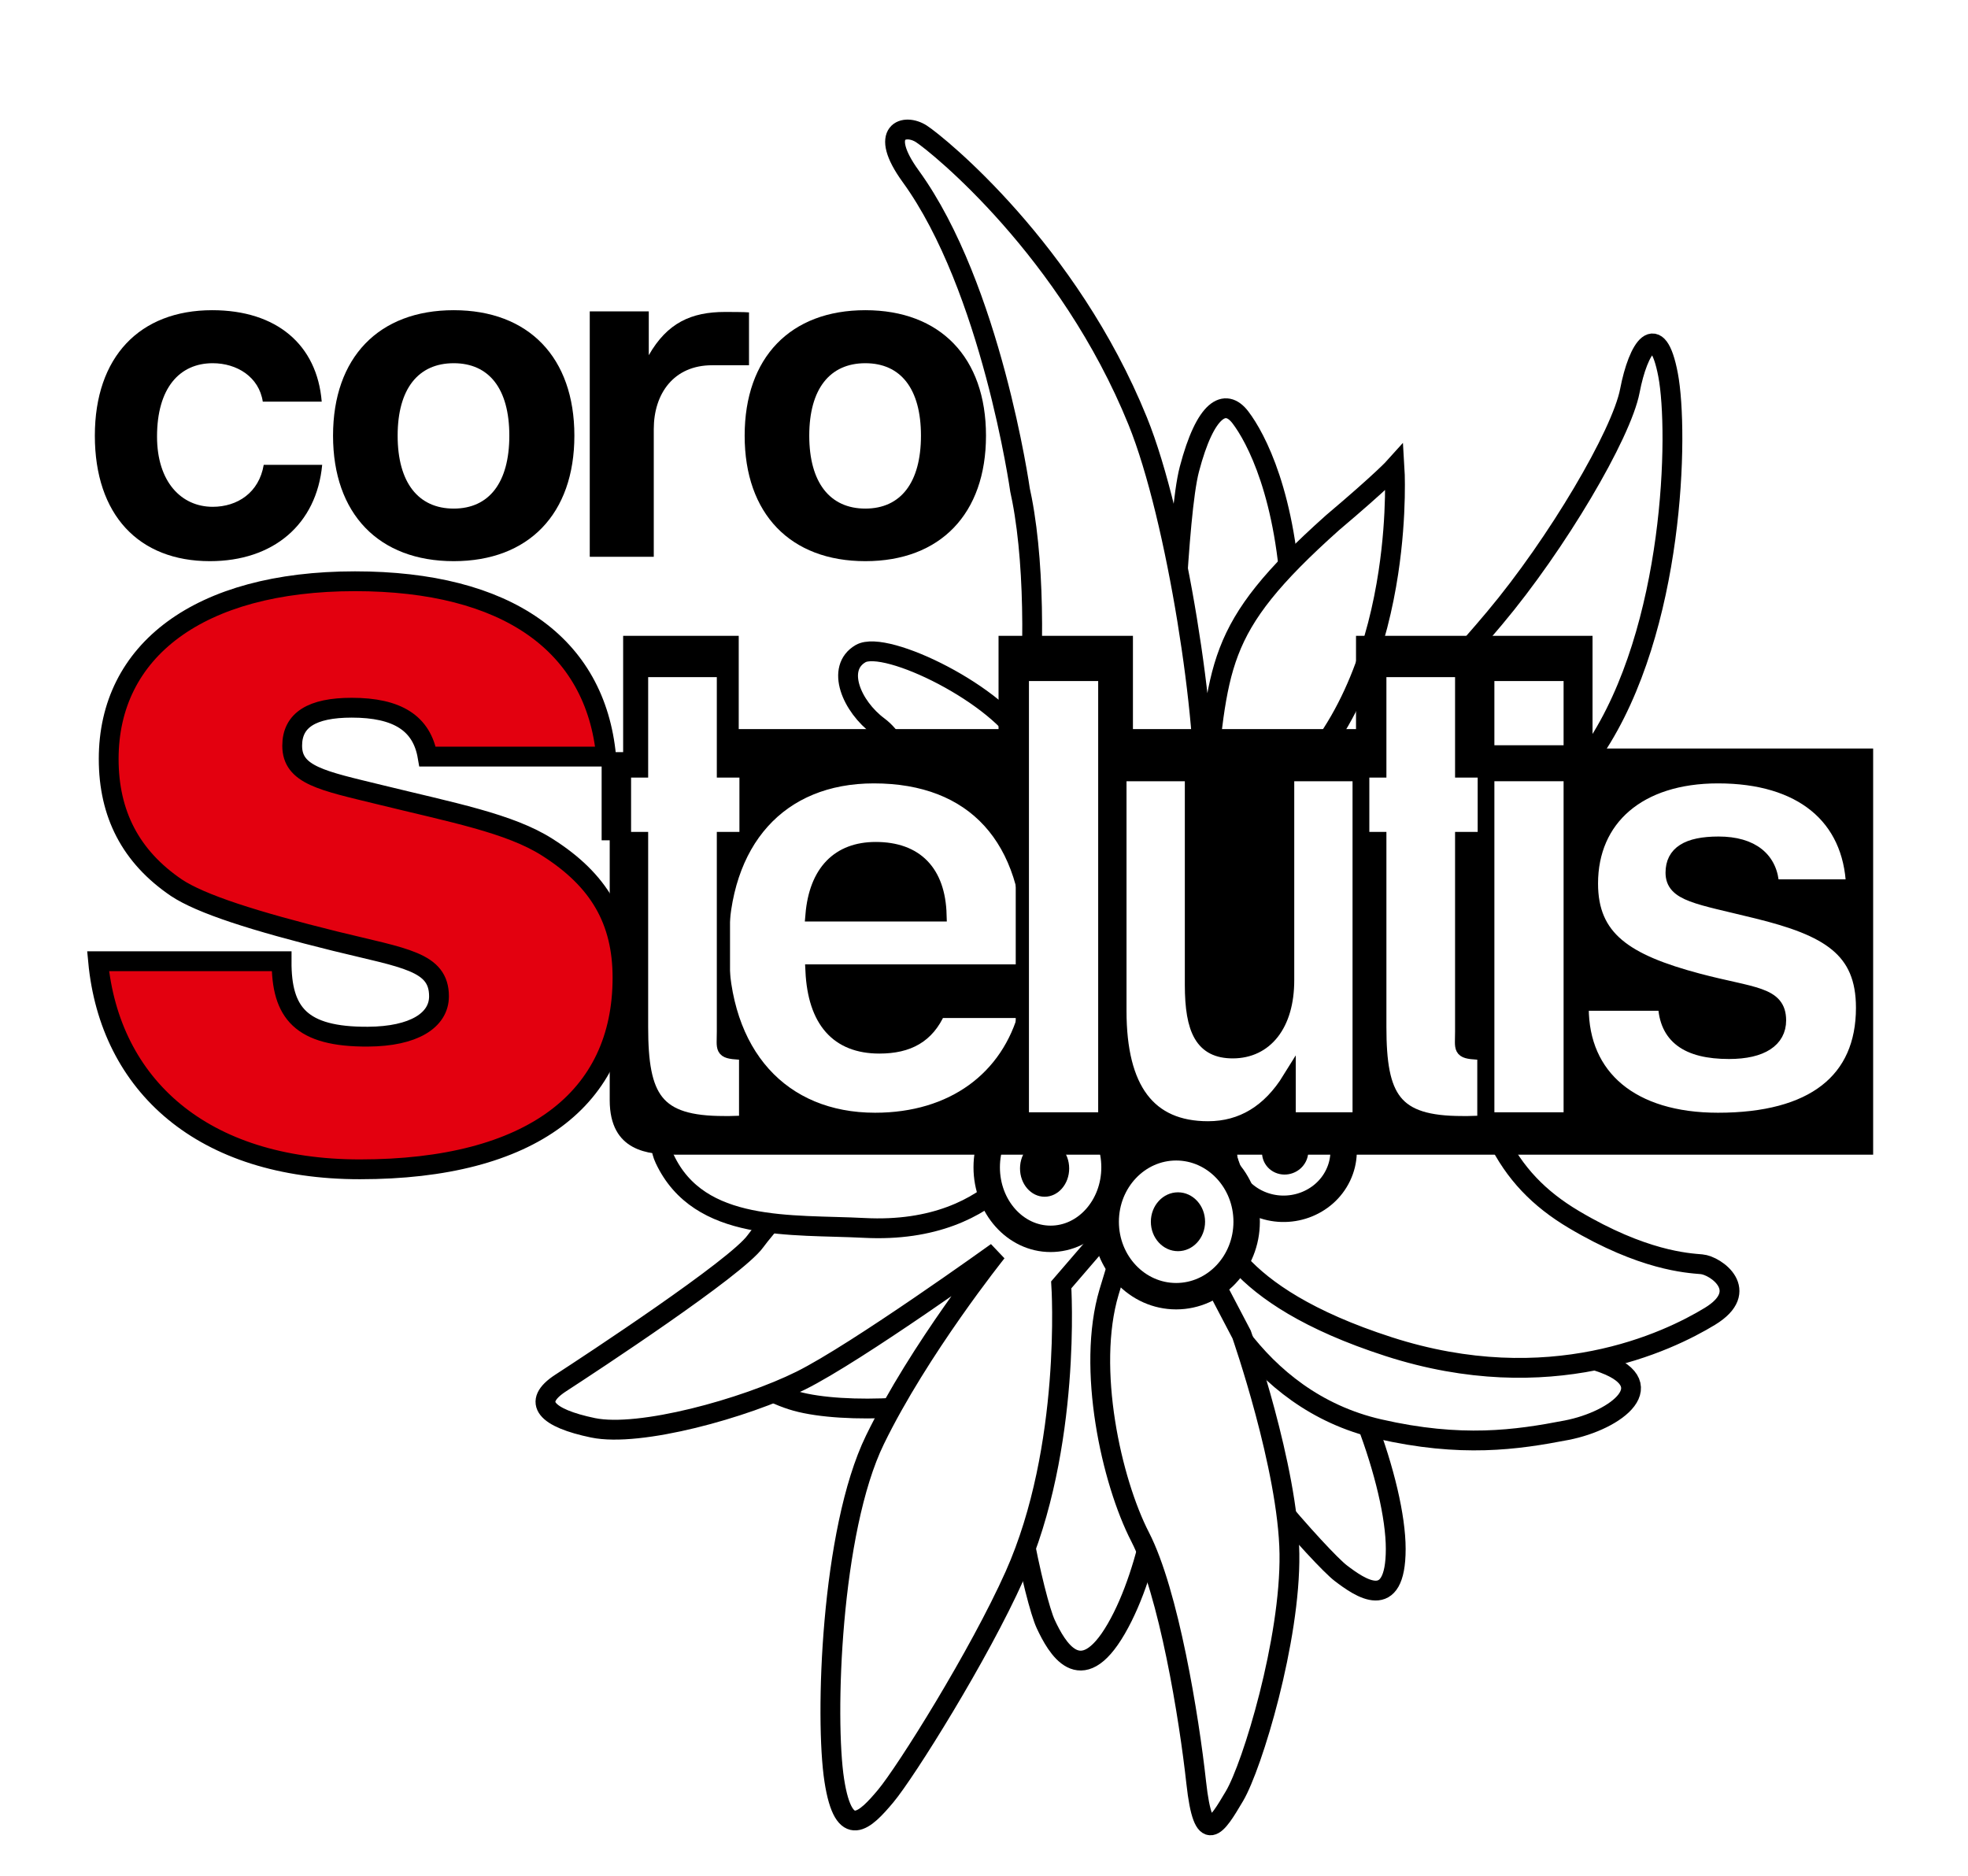 <svg width="149" height="142" viewBox="0 0 149 142" fill="none" xmlns="http://www.w3.org/2000/svg">
<g clip-path="url(#clip0_358_2857)">
<g filter="url(#filter0_d_358_2857)">
<path d="M90.298 101.884C92.421 106.387 100.066 115 101.513 116.101C102.96 117.202 105.673 119.127 105.673 114.266C105.673 109.406 102.236 99.867 98.076 94.914C93.915 89.961 88.308 97.665 90.298 101.884Z" fill="white" stroke="black" stroke-width="1.5"/>
<path d="M88.489 51.577C88.782 49.081 89.126 36.035 90.049 32.522C91.265 27.898 92.763 27.088 93.915 28.601C95.069 30.114 97.443 34.517 97.782 43.047C97.782 43.047 94.865 58.937 92.83 59.694C90.795 60.451 88.15 54.466 88.489 51.577Z" fill="white" stroke="black" stroke-width="1.5"/>
<path d="M104.407 105.186C110.636 106.616 114.808 106.012 118.606 105.278C122.405 104.544 126.113 101.701 120.958 100.05C115.802 98.399 102.869 96.014 99.252 93.354C95.634 90.695 94.91 87.21 93.644 85.192C92.378 83.174 88.85 86.109 89.846 89.961C90.84 93.813 94.82 102.985 104.407 105.186Z" fill="white" stroke="black" stroke-width="1.5"/>
<path d="M87.323 101.688C90.75 77.854 81.615 82.99 78.155 100.208C77.915 101.403 76.612 101.835 76.55 102.526C76.057 108.034 78.359 118.21 79.173 119.953C79.987 121.696 81.796 124.998 84.509 120.32C87.222 115.642 88.037 108.397 88.85 104.269C89.054 103.238 87.139 102.966 87.323 101.688Z" fill="white" stroke="black" stroke-width="1.5"/>
<path d="M75.465 102.068C71.757 103.719 63.888 104.085 60.271 103.077C56.653 102.068 52.674 98.582 56.292 96.381C59.909 94.18 74.471 82.898 76.731 88.218C78.992 93.538 75.465 102.068 75.465 102.068Z" fill="white" stroke="black" stroke-width="1.5"/>
<path d="M68.953 56.942C68.953 56.942 68.546 53.503 66.511 51.989C64.477 50.476 63.256 47.587 65.155 46.486C67.054 45.386 75.736 49.651 77.636 53.365C78.285 48.232 78.437 40.328 77.38 34.834C77.332 34.586 77.281 34.343 77.229 34.104C77.229 34.104 75.058 18.764 68.953 10.349C66.442 6.887 68.501 6.313 69.767 7.139C71.033 7.964 80.892 15.944 86.137 28.876C89.123 36.236 91.474 51.99 91.112 57.859C92.378 47.312 91.745 44.744 100.879 36.581C104.678 33.371 105.583 32.361 105.583 32.361C105.583 32.361 105.803 35.822 105.115 40.352C104.349 45.397 102.457 51.769 97.882 56.167C106.475 51.031 108.464 49.379 113.168 43.785C117.871 38.19 122.767 29.886 123.4 26.583C124.033 23.281 125.48 21.081 126.294 25.391C127.108 29.702 126.8 44.615 120.741 53.695C120.741 53.695 110.06 63.087 110.874 72.351C111.688 81.614 113.903 86.2 119.149 89.319C124.395 92.438 127.741 92.621 128.826 92.713C129.911 92.804 132.625 94.73 129.459 96.656C126.294 98.582 117.34 102.893 105.131 98.949C92.921 95.005 91.926 89.778 91.383 88.126C90.84 86.476 90.207 90.787 90.207 90.787L94.006 98.032C94.006 98.032 97.533 108.121 97.624 114.633C97.714 121.145 94.819 130.685 93.463 132.978C92.106 135.27 91.112 136.921 90.569 131.968C90.026 127.015 88.489 117.569 86.318 113.35C84.148 109.13 82.248 100.6 83.967 94.822C85.685 89.044 86.59 87.026 86.59 87.026L80.349 94.272C80.349 94.272 81.163 106.562 76.822 116.284C74.143 122.282 68.591 131.143 67.054 132.978C65.516 134.812 63.889 136.462 63.165 131.785C62.442 127.107 62.893 112.891 66.24 106.012C69.586 99.133 75.465 91.795 75.465 91.795C75.465 91.795 64.883 99.408 60.633 101.518C56.382 103.627 48.423 105.828 44.896 105.095C41.369 104.361 40.193 103.168 42.454 101.701C44.715 100.234 55.749 92.987 57.195 90.97C58.643 88.952 65.788 81.753 68.591 72.168C71.395 62.583 68.953 56.942 68.953 56.942Z" fill="white" stroke="black" stroke-width="1.5"/>
<path d="M65.426 89.962C59.917 89.676 52.945 90.329 50.323 84.734C47.699 79.138 65.245 77.029 65.245 77.029L78.721 82.808C78.721 82.808 76.008 90.512 65.426 89.962Z" fill="white" stroke="black" stroke-width="1.5"/>
</g>
<path d="M101.311 88.973C100.266 91.157 97.575 92.118 95.301 91.121C93.027 90.122 92.032 87.542 93.076 85.358C94.121 83.174 96.812 82.213 99.086 83.211C101.36 84.209 102.357 86.79 101.311 88.973Z" fill="white" stroke="black" stroke-width="2"/>
<path d="M98.883 87.907C98.469 88.77 97.426 89.159 96.551 88.776C95.677 88.391 95.303 87.381 95.716 86.517C96.129 85.653 97.173 85.264 98.047 85.648C98.922 86.033 99.296 87.044 98.883 87.907Z" fill="black"/>
<path d="M84.781 86.017L93.237 86.384L94.73 90.511L93.011 91.154L85.956 90.787L83.153 89.136L81.435 85.743L84.781 86.017Z" fill="black"/>
<path d="M94.386 92.495C94.386 95.608 91.996 98.131 89.049 98.131C86.102 98.131 83.713 95.608 83.713 92.495C83.713 89.382 86.102 86.859 89.049 86.859C91.996 86.859 94.386 89.382 94.386 92.495Z" fill="white" stroke="black" stroke-width="2"/>
<path d="M91.238 92.495C91.238 93.727 90.319 94.723 89.186 94.723C88.053 94.723 87.133 93.727 87.133 92.495C87.133 91.264 88.053 90.267 89.186 90.267C90.319 90.267 91.238 91.264 91.238 92.495Z" fill="black"/>
<path d="M84.382 88.374C84.382 91.365 82.216 93.789 79.543 93.789C76.871 93.789 74.705 91.365 74.705 88.374C74.705 85.383 76.871 82.96 79.543 82.96C82.216 82.96 84.382 85.383 84.382 88.374Z" fill="white" stroke="black" stroke-width="2"/>
<path d="M80.949 88.461C80.949 89.644 80.117 90.602 79.088 90.602C78.06 90.602 77.227 89.644 77.227 88.461C77.227 87.278 78.06 86.32 79.088 86.32C80.117 86.32 80.949 87.278 80.949 88.461Z" fill="black"/>
<path d="M47.179 56.942V48.138H55.93V55.199H75.601V48.138H85.776V55.199H102.666V48.138H120.573V56.667H141.819V87.416H51.114C49.146 87.416 46.162 87.209 46.162 83.288V63.615H45.551V56.942H47.179Z" fill="black"/>
<path d="M24.393 35.191C23.97 39.707 20.689 42.484 15.893 42.484C10.496 42.484 7.181 38.971 7.181 32.983C7.181 27.029 10.567 23.484 16.069 23.484C20.936 23.484 24.005 26.092 24.358 30.408H19.896C19.613 28.535 17.939 27.498 16.104 27.498C13.6 27.498 11.889 29.371 11.889 33.05C11.889 36.496 13.741 38.369 16.104 38.369C17.974 38.369 19.613 37.299 19.967 35.191H24.393Z" fill="black"/>
<path d="M34.351 38.504C37.034 38.504 38.562 36.53 38.562 32.983C38.562 29.438 37.034 27.498 34.351 27.498C31.668 27.498 30.106 29.438 30.106 32.983C30.106 36.53 31.668 38.504 34.351 38.504ZM34.351 23.484C40.023 23.484 43.487 27.062 43.487 32.983C43.487 38.904 40.023 42.484 34.351 42.484C28.68 42.484 25.215 38.904 25.215 32.983C25.215 27.062 28.68 23.484 34.351 23.484Z" fill="black"/>
<path d="M44.651 23.575H49.12V26.891C50.516 24.448 52.328 23.617 54.894 23.617C55.158 23.617 56.446 23.618 56.708 23.651V27.652H53.913C51.007 27.652 49.498 29.806 49.498 32.481V42.153H44.651V23.575Z" fill="black"/>
<path d="M65.515 38.504C68.198 38.504 69.727 36.53 69.727 32.983C69.727 29.438 68.198 27.498 65.515 27.498C62.832 27.498 61.27 29.438 61.27 32.983C61.27 36.53 62.832 38.504 65.515 38.504ZM65.515 23.484C71.187 23.484 74.651 27.062 74.651 32.983C74.651 38.904 71.187 42.484 65.515 42.484C59.844 42.484 56.379 38.904 56.379 32.983C56.379 27.062 59.844 23.484 65.515 23.484Z" fill="black"/>
<path d="M71.17 69.264C71.078 65.977 69.362 64.242 66.302 64.242C63.472 64.242 61.757 65.977 61.479 69.264H71.17ZM77.663 76.569C76.318 81.637 72.098 84.742 66.255 84.742C59.253 84.742 54.662 79.811 54.662 71.638C54.662 63.694 59.067 58.808 66.162 58.808C73.675 58.808 77.987 63.466 77.987 71.821C77.987 72.369 77.987 72.917 77.941 73.51H61.479C61.664 77.3 63.38 79.263 66.579 79.263C68.805 79.263 70.243 78.441 71.078 76.569H77.663Z" fill="white" stroke="black"/>
<path d="M77.403 51.06H83.645V84.708H77.403V51.06Z" fill="white" stroke="black"/>
<path d="M102.903 84.708H97.603V81.659C96.078 84.127 94.019 85.385 91.463 85.385C87.002 85.385 84.79 82.434 84.79 76.533V58.645H90.205V74.55C90.205 78.032 91.006 79.628 93.332 79.628C95.848 79.628 97.489 77.598 97.489 74.211V58.645H102.903V84.708Z" fill="white" stroke="black"/>
<path d="M112.642 58.645H118.882V84.708H112.642V58.645ZM112.642 51.06H118.882V56.921H112.642V51.06Z" fill="white" stroke="black"/>
<path d="M126.028 76.021C126.116 78.487 127.699 79.674 130.907 79.674C133.413 79.674 134.731 78.761 134.731 77.254C134.731 75.154 132.71 75.291 128.578 74.195C123.083 72.734 120.49 70.999 120.49 66.89C120.49 62.005 124.094 58.808 130.072 58.808C136.358 58.808 140.05 61.868 140.269 67.073H134.204C134.116 65.017 132.666 63.831 130.116 63.831C127.743 63.831 126.6 64.561 126.6 66.068C126.6 67.758 128.534 67.94 132.973 69.036C138.379 70.36 141.017 71.912 141.017 76.295C141.017 81.773 137.237 84.742 130.072 84.742C123.567 84.742 119.787 81.5 119.787 76.295V76.021H126.028Z" fill="white" stroke="black"/>
<path d="M21.32 72.772C21.302 76.683 22.778 78.513 27.865 78.483C31.323 78.462 33.237 77.249 33.237 75.428C33.237 72.785 30.643 72.55 25.394 71.258C19.22 69.731 15.206 68.439 13.354 67.206C9.896 64.856 8.229 61.626 8.229 57.456C8.229 49.291 15.021 44.005 26.877 44.005C38.362 44.005 45.093 48.762 45.895 57.279H32.372C31.94 54.754 30.088 53.579 26.63 53.579C23.604 53.579 22.122 54.519 22.122 56.457C22.122 58.689 24.407 59.1 28.729 60.157C34.225 61.508 38.609 62.33 41.45 64.151C45.34 66.618 47.13 69.672 47.13 74.019C47.13 83.181 40.214 88.526 27.247 88.526C15.33 88.526 8.308 82.17 7.426 72.772H21.32Z" fill="#E3000F" stroke="black" stroke-width="1.5"/>
<path d="M110.709 84.991C105.567 84.991 104.467 83.111 104.467 77.742V63.482H103.174V58.37H104.467V50.762H110.665V58.37H112.377V63.482H110.665V78.08C110.665 79.434 110.444 79.643 111.862 79.726H112.347V84.957C110.633 85.005 111.368 84.991 110.709 84.991Z" fill="white" stroke="black"/>
<path d="M54.815 84.991C49.672 84.991 48.573 83.111 48.573 77.742V63.482H47.28V58.37H48.573V50.762H54.771V58.37H56.483V63.482H54.771V78.08C54.771 79.434 54.55 79.643 55.968 79.726H56.453V84.957C54.739 85.005 55.474 84.991 54.815 84.991Z" fill="white" stroke="black"/>
</g>
<defs>
<filter id="filter0_d_358_2857" x="36.546" y="5.055" width="99.149" height="137.89" filterUnits="userSpaceOnUse" color-interpolation-filters="sRGB">
<feFlood flood-opacity="0" result="BackgroundImageFix"/>
<feColorMatrix in="SourceAlpha" type="matrix" values="0 0 0 0 0 0 0 0 0 0 0 0 0 0 0 0 0 0 127 0" result="hardAlpha"/>
<feOffset dy="3"/>
<feGaussianBlur stdDeviation="2"/>
<feComposite in2="hardAlpha" operator="out"/>
<feColorMatrix type="matrix" values="0 0 0 0 0 0 0 0 0 0 0 0 0 0 0 0 0 0 0.25 0"/>
<feBlend mode="normal" in2="BackgroundImageFix" result="effect1_dropShadow_358_2857"/>
<feBlend mode="normal" in="SourceGraphic" in2="effect1_dropShadow_358_2857" result="shape"/>
</filter>
<clipPath id="clip0_358_2857">
<rect width="149" height="142" fill="white"/>
</clipPath>
</defs>
</svg>
